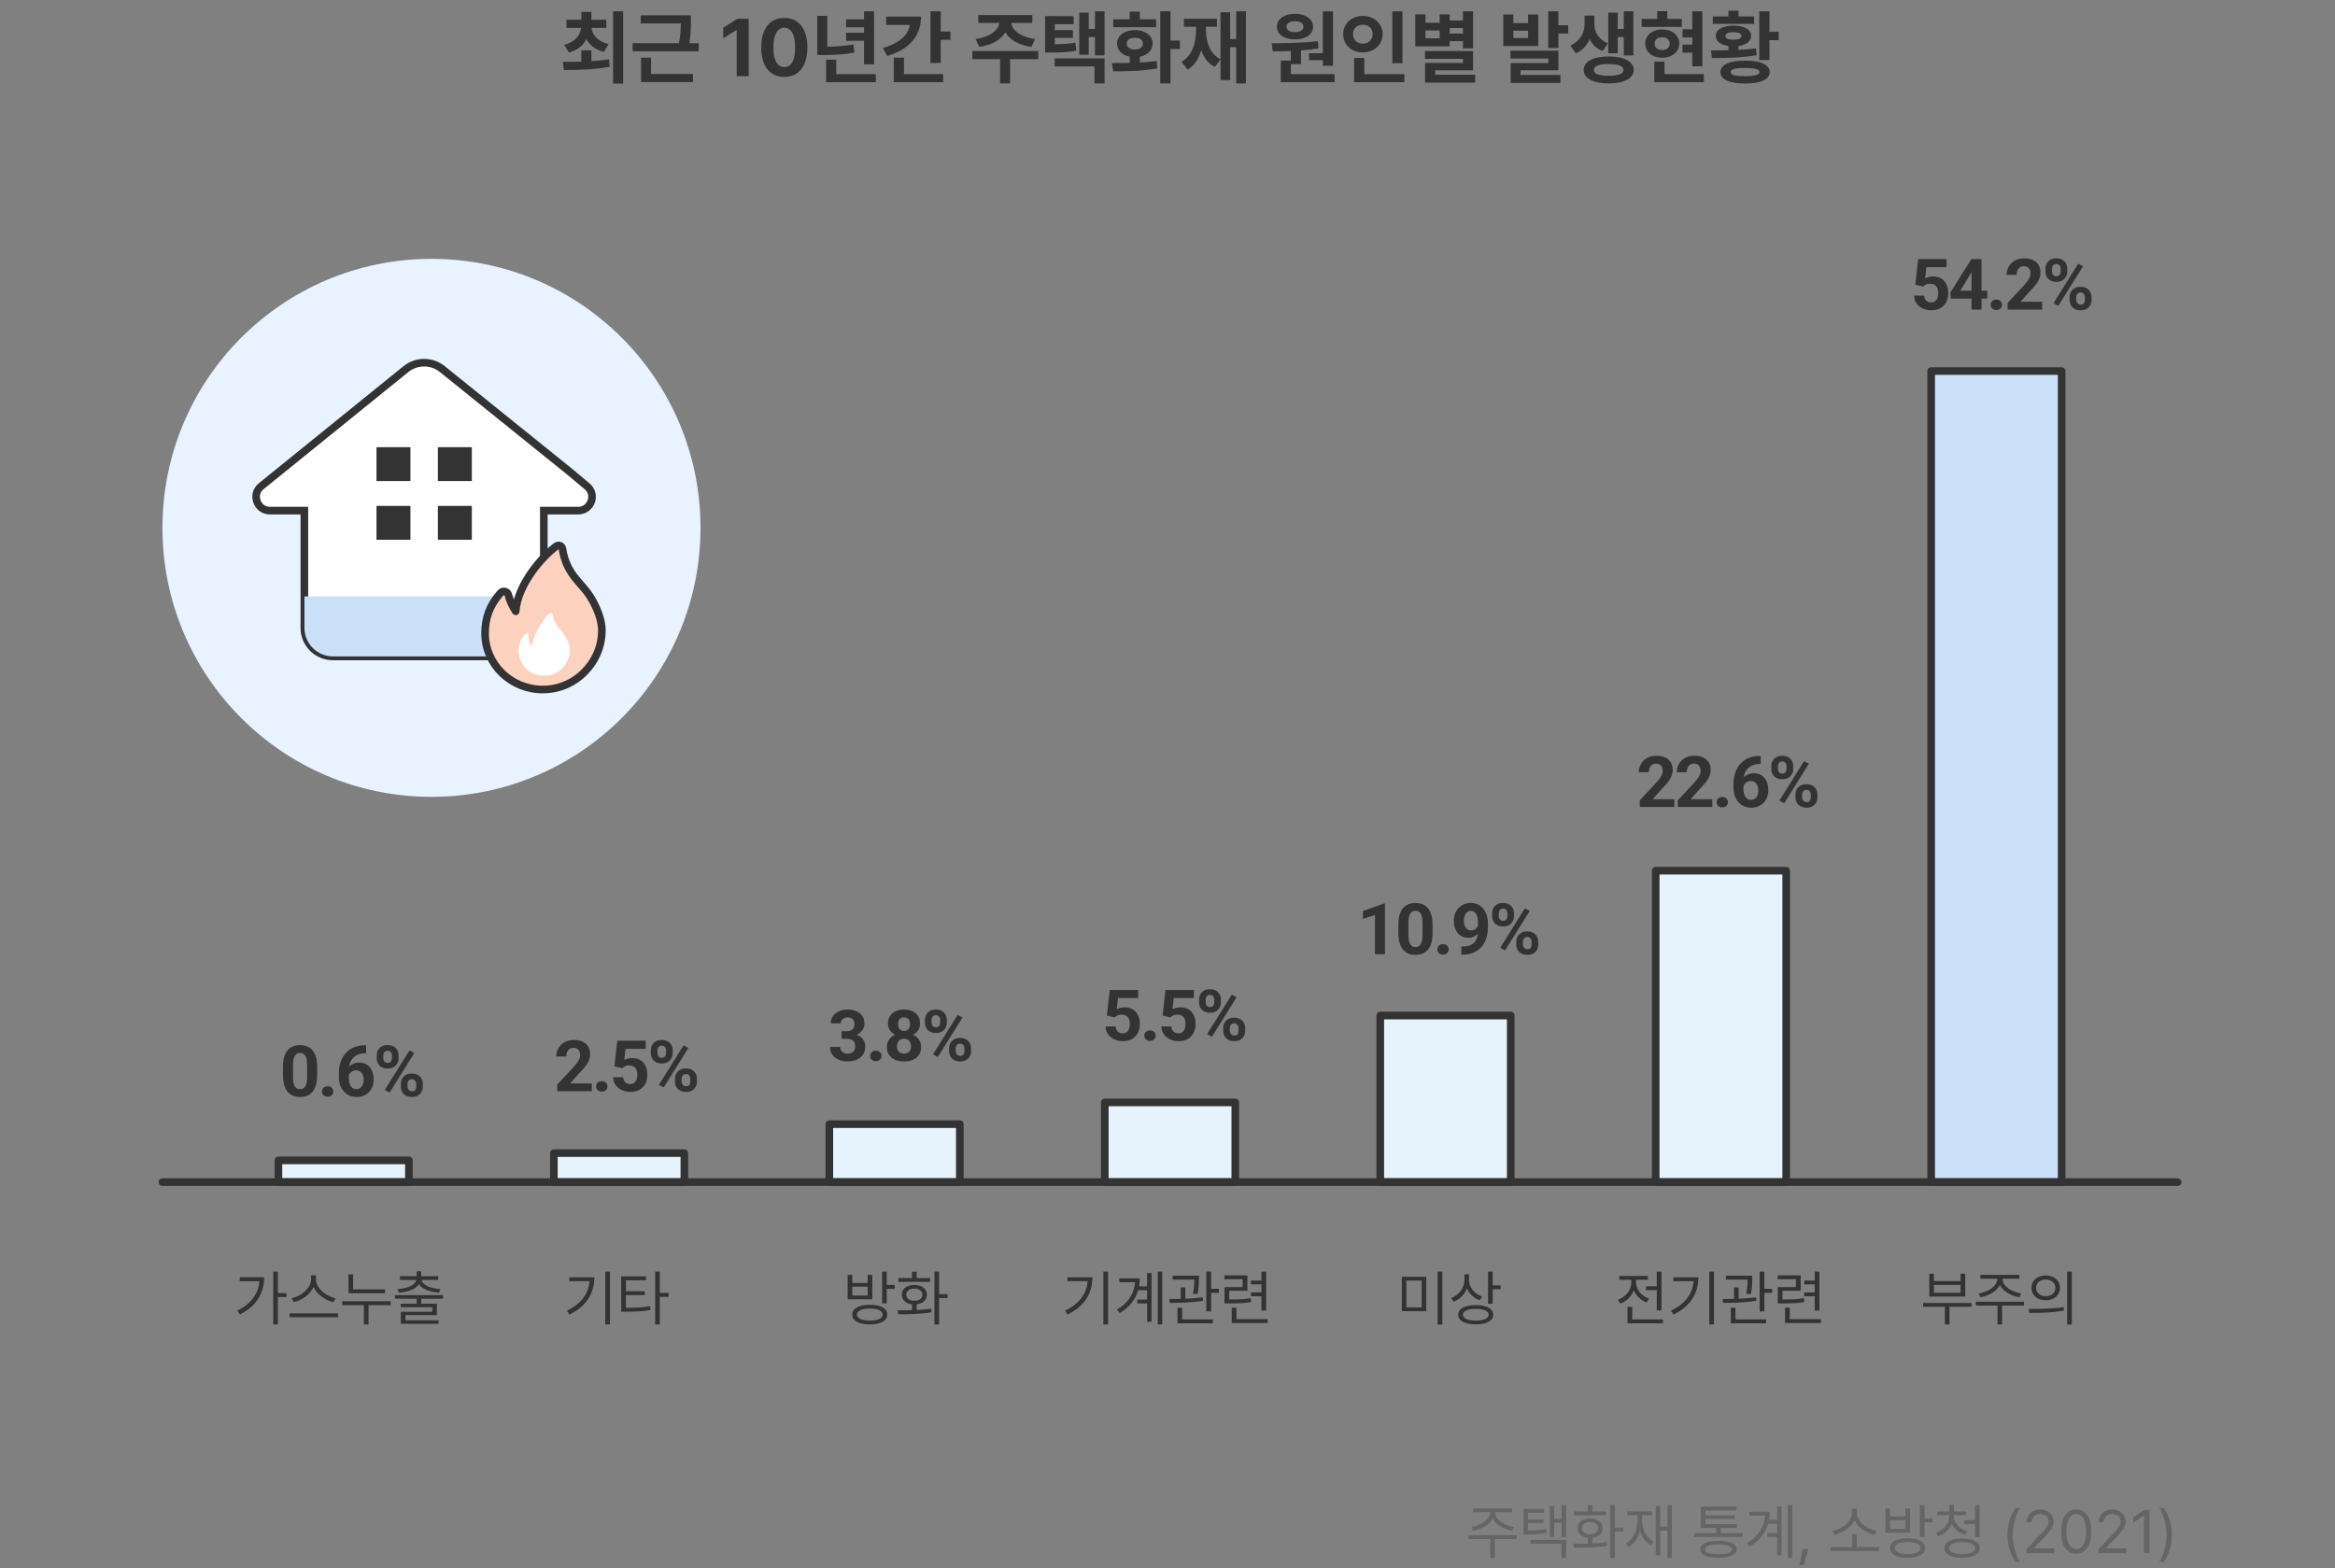 <svg width="460" height="309" viewBox="0 0 460 309" fill="none" xmlns="http://www.w3.org/2000/svg">
<rect x="0" y="0" width="460" height="309" fill="#808080" stroke="none"/>
<path d="M116.508 9.906V12.047C117.68 11.977 118.852 11.867 119.961 11.703L120.117 13.156C116.961 13.758 113.586 13.789 111.102 13.797L110.867 12.188C111.938 12.188 113.195 12.18 114.523 12.141V9.906H116.508ZM111.148 8.844C113.297 8.273 114.344 6.945 114.477 5.5H111.602V3.891H114.523V2.344H116.508V3.891H119.445V5.5H116.539C116.672 6.875 117.734 8.164 119.883 8.688L118.977 10.234C117.312 9.812 116.164 8.891 115.516 7.711C114.898 8.953 113.766 9.914 112.086 10.344L111.148 8.844ZM120.773 16.469V2.219H122.758V16.469H120.773ZM136.102 3.016V4.219C136.109 5.422 136.109 6.773 135.789 8.516H137.648V10.109H124.633V8.516H133.758C134.07 6.93 134.109 5.734 134.117 4.609H126.227V3.016H136.102ZM126.289 16.172V11.359H128.258V14.578H136.508V16.172H126.289ZM147.492 3.688V15H145.133V5.922H145.07L142.477 7.547V5.469L145.273 3.688H147.492ZM154.508 15.156C151.672 15.156 149.961 13.047 149.961 9.344C149.961 5.648 151.688 3.531 154.508 3.531C157.328 3.531 159.055 5.648 159.055 9.344C159.055 13.062 157.336 15.156 154.508 15.156ZM152.367 9.344C152.352 11.953 153.195 13.219 154.508 13.219C155.82 13.219 156.656 11.953 156.648 9.344C156.656 6.758 155.812 5.461 154.508 5.453C153.203 5.461 152.367 6.758 152.367 9.344ZM172.195 2.234V12.688H170.211V8.031H166.68V6.469H170.211V5.375H166.68V3.812H170.211V2.234H172.195ZM161.008 10.844V3.125H162.977V9.203C164.711 9.18 166.352 9.07 168.117 8.75L168.32 10.359C166.188 10.766 164.273 10.836 162.148 10.844H161.008ZM162.742 16.188V11.75H164.742V14.594H172.539V16.188H162.742ZM185.32 2.219V6.203H187.242V7.844H185.32V12.406H183.305V2.219H185.32ZM173.945 9.438C177.133 8.555 178.938 6.906 179.25 4.906H174.57V3.281H181.445C181.438 7.125 179.039 9.812 174.773 11.016L173.945 9.438ZM176.07 16.188V11.359H178.086V14.594H185.805V16.188H176.07ZM204.523 10.062V11.656H198.992V16.438H197.023V11.656H191.555V10.062H204.523ZM192.195 7.672C195.07 7.32 196.664 5.93 196.875 4.531H192.727V2.969H203.367V4.531H199.219C199.422 5.93 200.992 7.32 203.914 7.672L203.195 9.234C200.695 8.898 198.906 7.836 198.047 6.375C197.18 7.836 195.406 8.898 192.93 9.234L192.195 7.672ZM211.508 3.172V4.766H207.789V5.938H211.367V7.453H207.789V8.711C209.367 8.695 210.531 8.633 211.852 8.406L212.055 10C210.391 10.297 209 10.352 206.852 10.344H205.883V3.172H211.508ZM207.773 13.094V11.5H217.602V16.438H215.617V13.094H207.773ZM212.617 10.797V2.484H214.477V5.703H215.711V2.234H217.602V10.906H215.711V7.297H214.477V10.797H212.617ZM230.586 2.219V8H232.445V9.656H230.586V16.438H228.57V2.219H230.586ZM219.039 12.422C220.078 12.422 221.289 12.422 222.555 12.391V11.172C221.047 10.875 220.062 9.914 220.07 8.594C220.062 7.008 221.5 5.922 223.57 5.922C225.602 5.922 227.055 7.008 227.07 8.594C227.055 9.914 226.055 10.883 224.555 11.172V12.32C225.68 12.258 226.812 12.164 227.867 12.016L227.992 13.469C224.969 14.031 221.703 14.055 219.305 14.047L219.039 12.422ZM219.32 5.359V3.797H222.555V2.297H224.555V3.797H227.758V5.359H219.32ZM221.961 8.594C221.953 9.344 222.594 9.75 223.57 9.75C224.516 9.75 225.148 9.344 225.148 8.594C225.148 7.859 224.516 7.445 223.57 7.438C222.594 7.445 221.953 7.859 221.961 8.594ZM245.445 2.219V16.438H243.539V9.312H242.336V15.781H240.445V11.711L239.32 13.203C238 12.508 237.148 11.328 236.641 9.883C236.172 11.547 235.336 12.906 233.977 13.719L232.742 12.188C234.906 10.969 235.625 8.453 235.633 5.734V5.281H233.227V3.688H239.742V5.281H237.57V5.734C237.57 8.211 238.305 10.57 240.445 11.68V2.422H242.336V7.688H243.539V2.219H245.445ZM262.602 2.234V12.969H260.602V11.844H257.883V10.484H260.602V2.234H262.602ZM250.508 8.531C253.109 8.516 256.625 8.477 259.633 8.109L259.742 9.531C258.617 9.719 257.453 9.852 256.305 9.938V12.641H254.305V14.594H262.914V16.188H252.32V11.938H254.305V10.055C253.031 10.102 251.82 10.109 250.742 10.109L250.508 8.531ZM251.555 5.266C251.555 3.75 253.016 2.711 255.133 2.719C257.195 2.711 258.672 3.75 258.68 5.266C258.672 6.789 257.195 7.773 255.133 7.766C253.016 7.773 251.555 6.789 251.555 5.266ZM253.445 5.266C253.438 5.953 254.117 6.336 255.133 6.328C256.086 6.336 256.773 5.953 256.789 5.266C256.773 4.562 256.086 4.172 255.133 4.172C254.117 4.172 253.438 4.562 253.445 5.266ZM276.289 2.234V12.453H274.289V2.234H276.289ZM264.602 6.719C264.602 4.633 266.305 3.133 268.492 3.141C270.672 3.133 272.375 4.633 272.383 6.719C272.375 8.836 270.672 10.328 268.492 10.328C266.305 10.328 264.602 8.836 264.602 6.719ZM266.555 6.719C266.539 7.906 267.375 8.594 268.492 8.594C269.57 8.594 270.406 7.906 270.414 6.719C270.406 5.562 269.57 4.867 268.492 4.875C267.375 4.867 266.539 5.562 266.555 6.719ZM266.758 16.188V11.422H268.773V14.594H276.664V16.188H266.758ZM290.195 2.219V9.531H288.211V8.109H285.586V9.125H278.82V2.828H280.82V4.484H283.617V2.828H285.586V4.031H288.211V2.219H290.195ZM280.727 11.594V10.062H290.195V13.859H282.742V14.719H290.617V16.281H280.742V12.406H288.211V11.594H280.727ZM280.82 7.562H283.617V6H280.82V7.562ZM285.586 6.609H288.211V5.516H285.586V6.609ZM298.133 2.859V4.547H301.039V2.859H303.039V9.062H296.148V2.859H298.133ZM297.57 11.531V9.984H307.008V13.844H299.555V14.766H307.414V16.344H297.602V12.422H305.023V11.531H297.57ZM298.133 7.5H301.039V6.047H298.133V7.5ZM305.008 9.453V2.219H307.008V4.984H308.93V6.594H307.008V9.453H305.008ZM314.102 4.75C314.102 6.289 314.898 7.805 316.789 8.531L315.727 10.047C314.508 9.586 313.672 8.742 313.164 7.695C312.648 8.922 311.758 9.945 310.43 10.5L309.352 8.969C311.359 8.086 312.164 6.336 312.164 4.75V3.078H314.102V4.75ZM311.992 13.781C311.984 12.117 313.898 11.117 316.914 11.125C319.914 11.117 321.836 12.117 321.852 13.781C321.836 15.43 319.914 16.445 316.914 16.438C313.898 16.445 311.984 15.43 311.992 13.781ZM313.992 13.781C313.977 14.547 315.047 14.938 316.914 14.938C318.766 14.938 319.836 14.547 319.836 13.781C319.836 13.008 318.766 12.609 316.914 12.609C315.047 12.609 313.977 13.008 313.992 13.781ZM316.836 10.484V2.484H318.695V5.703H319.883V2.234H321.773V10.922H319.883V7.312H318.695V10.484H316.836ZM335.367 2.234V13.062H333.383V10.375H331.461V8.797H333.383V7.375H331.461V5.766H333.383V2.234H335.367ZM323.414 5.297V3.719H326.477V2.203H328.461V3.719H331.32V5.297H323.414ZM324.117 8.594C324.102 6.953 325.516 5.797 327.445 5.797C329.398 5.797 330.805 6.953 330.82 8.594C330.805 10.234 329.398 11.375 327.445 11.375C325.516 11.375 324.102 10.234 324.117 8.594ZM325.898 16.188V12.141H327.914V14.594H335.664V16.188H325.898ZM325.977 8.594C325.969 9.414 326.578 9.859 327.445 9.859C328.305 9.859 328.938 9.414 328.945 8.594C328.938 7.797 328.305 7.352 327.445 7.344C326.578 7.352 325.969 7.797 325.977 8.594ZM348.586 2.234V6.266H350.398V7.906H348.586V11.828H346.586V2.234H348.586ZM337.055 9.938C338.094 9.938 339.273 9.93 340.508 9.898V9.062C338.953 8.852 338 8.133 338.008 7.078C338 5.812 339.367 5.039 341.492 5.047C343.602 5.039 344.969 5.812 344.977 7.078C344.969 8.133 344.023 8.852 342.492 9.062V9.82C343.656 9.766 344.828 9.672 345.93 9.531L346.07 10.875C343.047 11.398 339.773 11.438 337.258 11.438L337.055 9.938ZM337.43 4.703V3.234H340.508V2.109H342.492V3.234H345.57V4.703H337.43ZM338.93 14.203C338.93 12.75 340.688 11.938 343.789 11.953C346.867 11.938 348.633 12.75 348.633 14.203C348.633 15.672 346.867 16.453 343.789 16.453C340.688 16.453 338.93 15.672 338.93 14.203ZM339.914 7.078C339.906 7.578 340.477 7.82 341.492 7.828C342.492 7.82 343.062 7.578 343.07 7.078C343.062 6.609 342.492 6.352 341.492 6.344C340.477 6.352 339.906 6.609 339.914 7.078ZM340.93 14.203C340.922 14.742 341.82 15.008 343.789 15C345.727 15.008 346.625 14.742 346.633 14.203C346.625 13.648 345.727 13.391 343.789 13.391C341.82 13.391 340.922 13.648 340.93 14.203Z" fill="#333333"/>
<g style="mix-blend-mode:multiply">
<path d="M85 157C114.271 157 138 133.271 138 104C138 74.729 114.271 51 85 51C55.729 51 32 74.729 32 104C32 133.271 55.729 157 85 157Z" fill="#E9F2FF"/>
</g>
<path d="M111.963 92.723L87.147 72.73C85.05 71.034 82.058 71.034 79.961 72.73L51.472 95.786C49.477 97.393 50.628 100.606 53.185 100.606H59.962V123.739C59.962 126.825 62.481 129.337 65.576 129.337H101.519C104.614 129.337 107.133 126.825 107.133 123.739V100.606H113.91C116.467 100.606 117.618 97.393 115.623 95.786L111.963 92.723Z" fill="white" stroke="#333333" stroke-width="1.5"/>
<g style="mix-blend-mode:darken">
<path d="M59.978 117.515V123.726C59.978 126.812 62.498 129.324 65.592 129.324H101.535C104.63 129.324 107.149 126.812 107.149 123.726V117.515H59.978Z" fill="#CAE0F9"/>
</g>
<path d="M80.857 88.109H74.17V94.779H80.857V88.109Z" fill="#333333"/>
<path d="M92.953 88.109H86.266V94.779H92.953V88.109Z" fill="#333333"/>
<path d="M80.857 99.675H74.17V106.344H80.857V99.675Z" fill="#333333"/>
<path d="M92.953 99.675H86.266V106.344H92.953V99.675Z" fill="#333333"/>
<path d="M118.579 124.248C118.579 122.246 117.658 119.836 116.43 117.796C114.474 114.569 111.661 113.409 110.791 108.091C110.702 107.556 110.075 107.275 109.628 107.594C106.879 109.583 101.981 115.08 101.598 120.436C100.946 119.454 100.434 118.357 100.153 117.209C99.987 116.508 99.079 116.291 98.606 116.827C96.406 119.313 95.562 121.838 95.562 124.784C95.562 130.892 100.652 135.853 106.93 135.853C109.372 135.853 111.623 135.101 113.464 133.825C113.489 133.813 113.502 133.8 113.515 133.787C113.784 133.596 114.039 133.405 114.295 133.201C114.397 133.111 114.5 133.022 114.602 132.92C114.743 132.792 114.896 132.665 115.024 132.525C117.198 130.408 118.566 127.462 118.566 124.236L118.579 124.248Z" fill="#FCD2BE" stroke="#333333" stroke-width="1.5" stroke-linecap="round" stroke-linejoin="round"/>
<path d="M112.235 128.074C112.235 127.206 111.838 126.148 111.301 125.255C110.445 123.853 109.217 123.342 108.846 121.022C108.808 120.792 108.527 120.664 108.335 120.805C107.184 121.634 105.087 124.962 104.767 127.372C104.32 126.709 104.077 125.867 104.09 125.026C104.09 124.72 103.732 124.605 103.527 124.834C102.568 125.918 102.197 127.015 102.197 128.303C102.197 130.968 104.422 133.136 107.159 133.136C107.529 133.136 107.887 133.085 108.233 133.021C108.233 133.021 108.258 133.021 108.271 133.021C108.578 132.958 108.872 132.856 109.166 132.741C109.23 132.715 109.281 132.677 109.332 132.652C109.562 132.537 109.793 132.422 110.01 132.282C110.099 132.218 110.189 132.142 110.266 132.078C110.419 131.95 110.573 131.835 110.713 131.695C111.659 130.777 112.248 129.489 112.248 128.086L112.235 128.074Z" fill="white"/>
<path d="M62.479 210.148V211.871C62.479 212.618 62.399 213.263 62.239 213.806C62.08 214.343 61.85 214.785 61.549 215.132C61.253 215.474 60.9 215.727 60.489 215.891C60.079 216.055 59.623 216.137 59.122 216.137C58.721 216.137 58.347 216.087 58.001 215.986C57.655 215.882 57.343 215.72 57.065 215.501C56.791 215.282 56.554 215.007 56.354 214.674C56.158 214.337 56.007 213.936 55.903 213.471C55.798 213.006 55.745 212.473 55.745 211.871V210.148C55.745 209.401 55.825 208.761 55.984 208.228C56.149 207.69 56.379 207.25 56.675 206.908C56.976 206.566 57.331 206.316 57.741 206.156C58.151 205.992 58.607 205.91 59.109 205.91C59.51 205.91 59.881 205.963 60.223 206.067C60.569 206.168 60.881 206.325 61.159 206.539C61.437 206.753 61.674 207.029 61.87 207.366C62.066 207.699 62.217 208.098 62.321 208.562C62.426 209.023 62.479 209.551 62.479 210.148ZM60.503 212.131V209.882C60.503 209.522 60.483 209.207 60.442 208.938C60.405 208.67 60.348 208.442 60.271 208.255C60.193 208.063 60.097 207.909 59.984 207.79C59.87 207.672 59.74 207.585 59.594 207.53C59.448 207.476 59.286 207.448 59.109 207.448C58.885 207.448 58.687 207.492 58.514 207.578C58.345 207.665 58.202 207.804 58.083 207.995C57.965 208.182 57.873 208.433 57.81 208.747C57.751 209.057 57.721 209.435 57.721 209.882V212.131C57.721 212.491 57.739 212.808 57.776 213.081C57.817 213.354 57.876 213.589 57.953 213.785C58.035 213.977 58.131 214.134 58.24 214.257C58.354 214.375 58.484 214.462 58.63 214.517C58.78 214.571 58.944 214.599 59.122 214.599C59.341 214.599 59.535 214.555 59.703 214.469C59.877 214.378 60.022 214.236 60.141 214.045C60.264 213.849 60.355 213.594 60.414 213.279C60.474 212.965 60.503 212.582 60.503 212.131ZM63.436 215.05C63.436 214.758 63.536 214.514 63.737 214.318C63.942 214.122 64.213 214.024 64.55 214.024C64.888 214.024 65.157 214.122 65.357 214.318C65.562 214.514 65.665 214.758 65.665 215.05C65.665 215.341 65.562 215.585 65.357 215.781C65.157 215.977 64.888 216.075 64.55 216.075C64.213 216.075 63.942 215.977 63.737 215.781C63.536 215.585 63.436 215.341 63.436 215.05ZM71.838 205.944H72.125V207.517H72.009C71.49 207.517 71.027 207.594 70.621 207.749C70.216 207.904 69.872 208.125 69.589 208.412C69.311 208.695 69.097 209.036 68.947 209.438C68.801 209.839 68.728 210.287 68.728 210.784V212.438C68.728 212.794 68.762 213.108 68.83 213.382C68.903 213.651 69.006 213.876 69.138 214.059C69.275 214.236 69.434 214.371 69.617 214.462C69.799 214.549 70.004 214.592 70.232 214.592C70.446 214.592 70.64 214.546 70.813 214.455C70.99 214.364 71.141 214.236 71.264 214.072C71.391 213.904 71.487 213.708 71.551 213.484C71.619 213.257 71.654 213.008 71.654 212.739C71.654 212.47 71.619 212.222 71.551 211.994C71.487 211.766 71.391 211.57 71.264 211.406C71.136 211.238 70.981 211.108 70.799 211.017C70.617 210.925 70.412 210.88 70.184 210.88C69.874 210.88 69.6 210.953 69.364 211.099C69.131 211.24 68.949 211.422 68.817 211.646C68.684 211.869 68.614 212.104 68.605 212.35L68.01 211.967C68.024 211.616 68.097 211.283 68.229 210.969C68.365 210.654 68.552 210.376 68.789 210.135C69.031 209.889 69.32 209.697 69.657 209.561C69.995 209.419 70.375 209.349 70.799 209.349C71.264 209.349 71.672 209.438 72.023 209.615C72.378 209.793 72.674 210.037 72.911 210.347C73.148 210.657 73.326 211.014 73.445 211.42C73.563 211.826 73.622 212.258 73.622 212.719C73.622 213.202 73.543 213.651 73.383 214.065C73.228 214.48 73.003 214.842 72.706 215.152C72.415 215.462 72.064 215.704 71.654 215.877C71.243 216.05 70.783 216.137 70.273 216.137C69.744 216.137 69.263 216.041 68.83 215.85C68.402 215.654 68.033 215.38 67.723 215.029C67.413 214.678 67.174 214.261 67.005 213.778C66.841 213.295 66.759 212.767 66.759 212.192V211.427C66.759 210.625 66.875 209.891 67.108 209.226C67.345 208.556 67.684 207.977 68.126 207.489C68.568 206.997 69.102 206.617 69.726 206.348C70.35 206.079 71.054 205.944 71.838 205.944ZM74.211 208.487V207.961C74.211 207.583 74.293 207.239 74.457 206.929C74.621 206.619 74.862 206.37 75.181 206.184C75.501 205.997 75.892 205.903 76.357 205.903C76.836 205.903 77.234 205.997 77.554 206.184C77.877 206.37 78.119 206.619 78.278 206.929C78.442 207.239 78.524 207.583 78.524 207.961V208.487C78.524 208.856 78.442 209.196 78.278 209.506C78.119 209.816 77.879 210.064 77.56 210.251C77.241 210.438 76.847 210.531 76.378 210.531C75.904 210.531 75.505 210.438 75.181 210.251C74.862 210.064 74.621 209.816 74.457 209.506C74.293 209.196 74.211 208.856 74.211 208.487ZM75.516 207.961V208.487C75.516 208.647 75.546 208.799 75.605 208.945C75.669 209.087 75.765 209.203 75.892 209.294C76.025 209.381 76.184 209.424 76.371 209.424C76.567 209.424 76.726 209.381 76.85 209.294C76.972 209.203 77.064 209.087 77.123 208.945C77.182 208.799 77.212 208.647 77.212 208.487V207.961C77.212 207.792 77.18 207.637 77.116 207.496C77.057 207.35 76.963 207.234 76.836 207.147C76.713 207.056 76.553 207.011 76.357 207.011C76.175 207.011 76.02 207.056 75.892 207.147C75.765 207.234 75.669 207.35 75.605 207.496C75.546 207.637 75.516 207.792 75.516 207.961ZM78.969 214.086V213.56C78.969 213.186 79.051 212.844 79.215 212.534C79.383 212.224 79.627 211.976 79.946 211.789C80.27 211.602 80.666 211.509 81.136 211.509C81.609 211.509 82.006 211.602 82.325 211.789C82.644 211.976 82.886 212.224 83.05 212.534C83.214 212.844 83.296 213.186 83.296 213.56V214.086C83.296 214.46 83.214 214.801 83.05 215.111C82.89 215.421 82.651 215.67 82.332 215.856C82.013 216.043 81.619 216.137 81.149 216.137C80.675 216.137 80.276 216.043 79.953 215.856C79.629 215.67 79.383 215.421 79.215 215.111C79.051 214.801 78.969 214.46 78.969 214.086ZM80.281 213.56V214.086C80.281 214.25 80.318 214.405 80.391 214.551C80.463 214.697 80.564 214.813 80.691 214.899C80.823 214.986 80.976 215.029 81.149 215.029C81.368 215.029 81.539 214.986 81.662 214.899C81.785 214.813 81.869 214.697 81.915 214.551C81.965 214.405 81.99 214.25 81.99 214.086V213.56C81.99 213.396 81.958 213.243 81.894 213.102C81.831 212.956 81.735 212.84 81.607 212.753C81.484 212.662 81.327 212.616 81.136 212.616C80.944 212.616 80.785 212.662 80.657 212.753C80.534 212.84 80.441 212.956 80.377 213.102C80.313 213.243 80.281 213.396 80.281 213.56ZM81.621 207.469L76.761 215.248L75.804 214.742L80.664 206.963L81.621 207.469Z" fill="#333333"/>
<path d="M54.85 232.9H80.555V228.621H54.85V232.9Z" fill="#E6F3FC" stroke="#333333" stroke-width="1.5" stroke-linejoin="round"/>
<path d="M54.742 250.531V254.773H56.43V255.547H54.742V260.949H53.828V250.531H54.742ZM46.75 258.242C49.44 256.906 50.904 254.896 51.115 252.43H47.23V251.656H52.047C52.041 254.604 50.658 257.293 47.266 258.969L46.75 258.242ZM62.242 252.066C62.248 253.854 64.287 255.441 66.098 255.781L65.676 256.555C64.1 256.191 62.447 255.072 61.773 253.543C61.094 255.072 59.447 256.186 57.871 256.555L57.449 255.781C59.254 255.436 61.275 253.859 61.281 252.066V251.27H62.242V252.066ZM57.051 259.531V258.77H66.59V259.531H57.051ZM75.836 254.047V254.809H68.652V251.07H69.566V254.047H75.836ZM67.422 257.152V256.379H76.961V257.152H72.602V260.949H71.688V257.152H67.422ZM87.285 255.172V255.887H82.984V256.859H86.066V259.109H79.879V260.129H86.383V260.832H78.965V258.453H85.164V257.551H78.941V256.859H82.082V255.887H77.805V255.172H87.285ZM78.309 253.988C80.219 253.865 81.848 253.215 82.018 252.172H78.777V251.445H82.082V250.473H82.984V251.445H86.324V252.172H83.055C83.219 253.215 84.848 253.865 86.769 253.988L86.488 254.691C84.748 254.545 83.178 254.006 82.539 253.016C81.894 254.006 80.324 254.545 78.578 254.691L78.309 253.988Z" fill="#333333"/>
<path d="M116.588 213.462V215H109.779V213.688L112.999 210.235C113.323 209.875 113.578 209.559 113.765 209.285C113.952 209.007 114.086 208.759 114.168 208.54C114.255 208.317 114.298 208.105 114.298 207.904C114.298 207.604 114.248 207.346 114.148 207.132C114.047 206.913 113.899 206.744 113.703 206.626C113.512 206.507 113.275 206.448 112.992 206.448C112.692 206.448 112.432 206.521 112.213 206.667C111.999 206.813 111.835 207.016 111.721 207.275C111.611 207.535 111.557 207.829 111.557 208.157H109.581C109.581 207.565 109.722 207.022 110.005 206.53C110.288 206.034 110.686 205.639 111.201 205.348C111.716 205.051 112.327 204.903 113.033 204.903C113.731 204.903 114.319 205.017 114.797 205.245C115.28 205.468 115.645 205.792 115.891 206.216C116.141 206.635 116.267 207.136 116.267 207.72C116.267 208.048 116.214 208.369 116.11 208.684C116.005 208.993 115.854 209.303 115.658 209.613C115.467 209.919 115.235 210.229 114.961 210.543C114.688 210.857 114.385 211.183 114.052 211.521L112.322 213.462H116.588ZM117.436 214.05C117.436 213.758 117.537 213.514 117.737 213.318C117.942 213.122 118.213 213.024 118.551 213.024C118.888 213.024 119.157 213.122 119.357 213.318C119.562 213.514 119.665 213.758 119.665 214.05C119.665 214.341 119.562 214.585 119.357 214.781C119.157 214.977 118.888 215.075 118.551 215.075C118.213 215.075 117.942 214.977 117.737 214.781C117.537 214.585 117.436 214.341 117.436 214.05ZM122.612 210.468L121.039 210.092L121.607 205.047H127.199V206.64H123.227L122.981 208.848C123.113 208.77 123.313 208.688 123.582 208.602C123.851 208.51 124.152 208.465 124.485 208.465C124.968 208.465 125.396 208.54 125.77 208.69C126.144 208.841 126.46 209.06 126.72 209.347C126.984 209.634 127.185 209.985 127.322 210.399C127.458 210.814 127.527 211.284 127.527 211.808C127.527 212.25 127.458 212.671 127.322 213.072C127.185 213.469 126.977 213.824 126.699 214.139C126.421 214.449 126.073 214.692 125.654 214.87C125.234 215.048 124.738 215.137 124.163 215.137C123.735 215.137 123.32 215.073 122.919 214.945C122.523 214.818 122.165 214.629 121.846 214.378C121.532 214.127 121.279 213.824 121.087 213.469C120.9 213.109 120.802 212.699 120.793 212.238H122.748C122.776 212.521 122.849 212.765 122.967 212.97C123.09 213.17 123.252 213.325 123.452 213.435C123.653 213.544 123.888 213.599 124.157 213.599C124.407 213.599 124.621 213.551 124.799 213.455C124.977 213.359 125.12 213.227 125.23 213.059C125.339 212.885 125.419 212.685 125.469 212.457C125.524 212.225 125.551 211.974 125.551 211.705C125.551 211.436 125.519 211.192 125.455 210.974C125.392 210.755 125.294 210.566 125.161 210.406C125.029 210.247 124.861 210.124 124.656 210.037C124.455 209.951 124.22 209.907 123.951 209.907C123.587 209.907 123.304 209.964 123.104 210.078C122.908 210.192 122.744 210.322 122.612 210.468ZM128.211 207.487V206.961C128.211 206.583 128.293 206.239 128.457 205.929C128.621 205.619 128.862 205.37 129.181 205.184C129.5 204.997 129.892 204.903 130.357 204.903C130.836 204.903 131.235 204.997 131.554 205.184C131.877 205.37 132.119 205.619 132.278 205.929C132.442 206.239 132.524 206.583 132.524 206.961V207.487C132.524 207.856 132.442 208.196 132.278 208.506C132.119 208.816 131.879 209.064 131.56 209.251C131.241 209.438 130.847 209.531 130.378 209.531C129.904 209.531 129.505 209.438 129.181 209.251C128.862 209.064 128.621 208.816 128.457 208.506C128.293 208.196 128.211 207.856 128.211 207.487ZM129.516 206.961V207.487C129.516 207.647 129.546 207.799 129.605 207.945C129.669 208.087 129.765 208.203 129.892 208.294C130.025 208.381 130.184 208.424 130.371 208.424C130.567 208.424 130.726 208.381 130.849 208.294C130.972 208.203 131.064 208.087 131.123 207.945C131.182 207.799 131.212 207.647 131.212 207.487V206.961C131.212 206.792 131.18 206.637 131.116 206.496C131.057 206.35 130.963 206.234 130.836 206.147C130.713 206.056 130.553 206.011 130.357 206.011C130.175 206.011 130.02 206.056 129.892 206.147C129.765 206.234 129.669 206.35 129.605 206.496C129.546 206.637 129.516 206.792 129.516 206.961ZM132.969 213.086V212.56C132.969 212.186 133.051 211.844 133.215 211.534C133.383 211.224 133.627 210.976 133.946 210.789C134.27 210.602 134.666 210.509 135.136 210.509C135.61 210.509 136.006 210.602 136.325 210.789C136.644 210.976 136.886 211.224 137.05 211.534C137.214 211.844 137.296 212.186 137.296 212.56V213.086C137.296 213.46 137.214 213.801 137.05 214.111C136.89 214.421 136.651 214.67 136.332 214.856C136.013 215.043 135.619 215.137 135.149 215.137C134.675 215.137 134.277 215.043 133.953 214.856C133.629 214.67 133.383 214.421 133.215 214.111C133.051 213.801 132.969 213.46 132.969 213.086ZM134.281 212.56V213.086C134.281 213.25 134.318 213.405 134.39 213.551C134.463 213.697 134.564 213.813 134.691 213.899C134.823 213.986 134.976 214.029 135.149 214.029C135.368 214.029 135.539 213.986 135.662 213.899C135.785 213.813 135.869 213.697 135.915 213.551C135.965 213.405 135.99 213.25 135.99 213.086V212.56C135.99 212.396 135.958 212.243 135.894 212.102C135.831 211.956 135.735 211.84 135.607 211.753C135.484 211.662 135.327 211.616 135.136 211.616C134.944 211.616 134.785 211.662 134.657 211.753C134.534 211.84 134.441 211.956 134.377 212.102C134.313 212.243 134.281 212.396 134.281 212.56ZM135.621 206.469L130.761 214.248L129.804 213.742L134.664 205.963L135.621 206.469Z" fill="#333333"/>
<path d="M109.115 232.9H134.82V227.194H109.115V232.9Z" fill="#E6F3FC" stroke="#333333" stroke-width="1.5" stroke-linejoin="round"/>
<path d="M120.164 250.531V260.949H119.238V250.531H120.164ZM111.68 258.242C114.498 256.906 115.939 254.908 116.145 252.418H112.16V251.668H117.082C117.07 254.662 115.676 257.316 112.184 258.992L111.68 258.242ZM127.266 251.48V252.254H123.305V254.41H127.031V255.16H123.305V257.68C125.186 257.68 126.504 257.609 128.062 257.34L128.168 258.102C126.539 258.377 125.174 258.436 123.199 258.441H122.379V251.48H127.266ZM129.07 260.949V250.531H129.984V254.727H131.73V255.512H129.984V260.949H129.07Z" fill="#333333"/>
<path d="M165.796 203.169H166.849C167.186 203.169 167.464 203.112 167.683 202.998C167.902 202.88 168.063 202.715 168.168 202.506C168.278 202.292 168.332 202.043 168.332 201.761C168.332 201.506 168.282 201.28 168.182 201.084C168.086 200.883 167.938 200.729 167.737 200.619C167.537 200.505 167.284 200.448 166.979 200.448C166.737 200.448 166.514 200.496 166.309 200.592C166.104 200.688 165.94 200.822 165.817 200.995C165.694 201.168 165.632 201.378 165.632 201.624H163.656C163.656 201.077 163.802 200.601 164.094 200.195C164.39 199.79 164.787 199.473 165.283 199.245C165.78 199.017 166.327 198.903 166.924 198.903C167.598 198.903 168.189 199.013 168.694 199.231C169.2 199.446 169.595 199.762 169.877 200.182C170.16 200.601 170.301 201.12 170.301 201.74C170.301 202.055 170.228 202.36 170.082 202.656C169.936 202.948 169.727 203.212 169.453 203.449C169.184 203.682 168.856 203.868 168.469 204.01C168.082 204.146 167.646 204.215 167.163 204.215H165.796V203.169ZM165.796 204.666V203.647H167.163C167.706 203.647 168.182 203.709 168.592 203.832C169.002 203.955 169.346 204.133 169.624 204.365C169.902 204.593 170.112 204.864 170.253 205.179C170.394 205.489 170.465 205.833 170.465 206.211C170.465 206.676 170.376 207.09 170.198 207.455C170.021 207.815 169.77 208.12 169.446 208.371C169.127 208.622 168.754 208.813 168.325 208.945C167.897 209.073 167.43 209.137 166.924 209.137C166.505 209.137 166.092 209.08 165.687 208.966C165.286 208.847 164.921 208.672 164.593 208.439C164.269 208.202 164.01 207.906 163.814 207.551C163.622 207.191 163.527 206.765 163.527 206.272H165.502C165.502 206.528 165.566 206.756 165.694 206.956C165.821 207.157 165.997 207.314 166.22 207.428C166.448 207.542 166.701 207.599 166.979 207.599C167.293 207.599 167.562 207.542 167.785 207.428C168.013 207.309 168.186 207.145 168.305 206.936C168.428 206.721 168.489 206.473 168.489 206.19C168.489 205.826 168.423 205.534 168.291 205.315C168.159 205.092 167.97 204.928 167.724 204.823C167.478 204.718 167.186 204.666 166.849 204.666H165.796ZM171.436 208.05C171.436 207.758 171.537 207.514 171.737 207.318C171.942 207.122 172.213 207.024 172.551 207.024C172.888 207.024 173.157 207.122 173.357 207.318C173.562 207.514 173.665 207.758 173.665 208.05C173.665 208.341 173.562 208.585 173.357 208.781C173.157 208.977 172.888 209.075 172.551 209.075C172.213 209.075 171.942 208.977 171.737 208.781C171.537 208.585 171.436 208.341 171.436 208.05ZM181.465 206.272C181.465 206.897 181.319 207.423 181.028 207.852C180.736 208.275 180.335 208.597 179.824 208.815C179.319 209.03 178.744 209.137 178.102 209.137C177.459 209.137 176.883 209.03 176.372 208.815C175.862 208.597 175.459 208.275 175.162 207.852C174.866 207.423 174.718 206.897 174.718 206.272C174.718 205.853 174.802 205.475 174.971 205.138C175.14 204.796 175.374 204.504 175.675 204.263C175.98 204.017 176.338 203.83 176.748 203.702C177.158 203.57 177.605 203.504 178.088 203.504C178.735 203.504 179.314 203.618 179.824 203.846C180.335 204.074 180.736 204.395 181.028 204.81C181.319 205.224 181.465 205.712 181.465 206.272ZM179.483 206.143C179.483 205.837 179.423 205.575 179.305 205.356C179.191 205.133 179.029 204.962 178.82 204.844C178.61 204.725 178.366 204.666 178.088 204.666C177.81 204.666 177.566 204.725 177.357 204.844C177.147 204.962 176.983 205.133 176.865 205.356C176.751 205.575 176.694 205.837 176.694 206.143C176.694 206.443 176.751 206.703 176.865 206.922C176.983 207.141 177.147 207.309 177.357 207.428C177.571 207.542 177.819 207.599 178.102 207.599C178.384 207.599 178.628 207.542 178.833 207.428C179.043 207.309 179.202 207.141 179.312 206.922C179.426 206.703 179.483 206.443 179.483 206.143ZM181.253 201.686C181.253 202.191 181.119 202.64 180.85 203.032C180.581 203.42 180.207 203.723 179.729 203.941C179.255 204.16 178.713 204.27 178.102 204.27C177.487 204.27 176.94 204.16 176.461 203.941C175.983 203.723 175.609 203.42 175.34 203.032C175.071 202.64 174.937 202.191 174.937 201.686C174.937 201.084 175.071 200.578 175.34 200.168C175.614 199.753 175.987 199.439 176.461 199.225C176.94 199.01 177.482 198.903 178.088 198.903C178.703 198.903 179.248 199.01 179.722 199.225C180.2 199.439 180.574 199.753 180.843 200.168C181.116 200.578 181.253 201.084 181.253 201.686ZM179.284 201.774C179.284 201.506 179.237 201.273 179.141 201.077C179.045 200.877 178.908 200.722 178.731 200.612C178.558 200.503 178.343 200.448 178.088 200.448C177.842 200.448 177.63 200.501 177.452 200.605C177.279 200.71 177.145 200.863 177.049 201.063C176.958 201.259 176.912 201.496 176.912 201.774C176.912 202.043 176.958 202.28 177.049 202.485C177.145 202.686 177.282 202.843 177.459 202.957C177.637 203.071 177.851 203.128 178.102 203.128C178.352 203.128 178.564 203.071 178.738 202.957C178.915 202.843 179.05 202.686 179.141 202.485C179.237 202.28 179.284 202.043 179.284 201.774ZM182.211 201.487V200.961C182.211 200.583 182.293 200.239 182.457 199.929C182.621 199.619 182.862 199.37 183.181 199.184C183.5 198.997 183.892 198.903 184.357 198.903C184.836 198.903 185.235 198.997 185.554 199.184C185.877 199.37 186.119 199.619 186.278 199.929C186.442 200.239 186.524 200.583 186.524 200.961V201.487C186.524 201.856 186.442 202.196 186.278 202.506C186.119 202.816 185.879 203.064 185.56 203.251C185.241 203.438 184.847 203.531 184.378 203.531C183.904 203.531 183.505 203.438 183.181 203.251C182.862 203.064 182.621 202.816 182.457 202.506C182.293 202.196 182.211 201.856 182.211 201.487ZM183.516 200.961V201.487C183.516 201.647 183.546 201.799 183.605 201.945C183.669 202.087 183.765 202.203 183.892 202.294C184.025 202.381 184.184 202.424 184.371 202.424C184.567 202.424 184.726 202.381 184.849 202.294C184.972 202.203 185.064 202.087 185.123 201.945C185.182 201.799 185.212 201.647 185.212 201.487V200.961C185.212 200.792 185.18 200.637 185.116 200.496C185.057 200.35 184.963 200.234 184.836 200.147C184.713 200.056 184.553 200.011 184.357 200.011C184.175 200.011 184.02 200.056 183.892 200.147C183.765 200.234 183.669 200.35 183.605 200.496C183.546 200.637 183.516 200.792 183.516 200.961ZM186.969 207.086V206.56C186.969 206.186 187.051 205.844 187.215 205.534C187.383 205.224 187.627 204.976 187.946 204.789C188.27 204.602 188.666 204.509 189.136 204.509C189.61 204.509 190.006 204.602 190.325 204.789C190.644 204.976 190.886 205.224 191.05 205.534C191.214 205.844 191.296 206.186 191.296 206.56V207.086C191.296 207.46 191.214 207.801 191.05 208.111C190.89 208.421 190.651 208.67 190.332 208.856C190.013 209.043 189.619 209.137 189.149 209.137C188.675 209.137 188.277 209.043 187.953 208.856C187.629 208.67 187.383 208.421 187.215 208.111C187.051 207.801 186.969 207.46 186.969 207.086ZM188.281 206.56V207.086C188.281 207.25 188.318 207.405 188.39 207.551C188.463 207.697 188.564 207.813 188.691 207.899C188.823 207.986 188.976 208.029 189.149 208.029C189.368 208.029 189.539 207.986 189.662 207.899C189.785 207.813 189.869 207.697 189.915 207.551C189.965 207.405 189.99 207.25 189.99 207.086V206.56C189.99 206.396 189.958 206.243 189.894 206.102C189.831 205.956 189.735 205.84 189.607 205.753C189.484 205.662 189.327 205.616 189.136 205.616C188.944 205.616 188.785 205.662 188.657 205.753C188.534 205.84 188.441 205.956 188.377 206.102C188.313 206.243 188.281 206.396 188.281 206.56ZM189.621 200.469L184.761 208.248L183.804 207.742L188.664 199.963L189.621 200.469Z" fill="#333333"/>
<path d="M163.381 232.9H189.086V221.487H163.381V232.9Z" fill="#E6F3FC" stroke="#333333" stroke-width="1.5" stroke-linejoin="round"/>
<path d="M171.355 257.082C173.494 257.082 174.789 257.785 174.789 259.004C174.789 260.234 173.494 260.938 171.355 260.949C169.211 260.938 167.904 260.234 167.898 259.004C167.904 257.785 169.211 257.082 171.355 257.082ZM166.996 255.992V251.188H167.898V252.781H170.934V251.188H171.848V255.992H166.996ZM167.898 255.242H170.934V253.508H167.898V255.242ZM168.824 259.004C168.812 259.754 169.785 260.199 171.355 260.199C172.932 260.199 173.893 259.754 173.898 259.004C173.893 258.26 172.932 257.82 171.355 257.809C169.785 257.82 168.812 258.26 168.824 259.004ZM173.781 256.801V250.531H174.695V253.156H176.266V253.941H174.695V256.801H173.781ZM185.008 250.531V254.973H186.672V255.746H185.008V260.949H184.082V250.531H185.008ZM176.793 258.172C177.643 258.172 178.633 258.166 179.664 258.137V256.988C178.451 256.848 177.66 256.133 177.672 255.102C177.66 253.924 178.656 253.162 180.133 253.168C181.586 253.162 182.6 253.924 182.605 255.102C182.6 256.139 181.797 256.848 180.59 256.988V258.102C181.557 258.055 182.541 257.973 183.449 257.844L183.508 258.547C181.234 258.934 178.773 258.957 176.945 258.957L176.793 258.172ZM176.98 252.559V251.809H179.664V250.555H180.59V251.809H183.262V252.559H176.98ZM178.527 255.102C178.533 255.822 179.166 256.297 180.133 256.285C181.082 256.297 181.721 255.822 181.727 255.102C181.721 254.375 181.082 253.883 180.133 253.883C179.166 253.883 178.533 254.375 178.527 255.102Z" fill="#333333"/>
<path d="M219.632 200.468L218.06 200.092L218.627 195.047H224.219V196.64H220.247L220.001 198.848C220.133 198.77 220.334 198.688 220.603 198.602C220.872 198.51 221.172 198.465 221.505 198.465C221.988 198.465 222.416 198.54 222.79 198.69C223.164 198.841 223.481 199.06 223.74 199.347C224.005 199.634 224.205 199.985 224.342 200.399C224.479 200.814 224.547 201.284 224.547 201.808C224.547 202.25 224.479 202.671 224.342 203.072C224.205 203.469 223.998 203.824 223.72 204.139C223.442 204.449 223.093 204.692 222.674 204.87C222.255 205.048 221.758 205.137 221.184 205.137C220.755 205.137 220.341 205.073 219.94 204.945C219.543 204.818 219.185 204.629 218.866 204.378C218.552 204.127 218.299 203.824 218.108 203.469C217.921 203.109 217.823 202.699 217.814 202.238H219.769C219.796 202.521 219.869 202.765 219.987 202.97C220.111 203.17 220.272 203.325 220.473 203.435C220.673 203.544 220.908 203.599 221.177 203.599C221.428 203.599 221.642 203.551 221.819 203.455C221.997 203.359 222.141 203.227 222.25 203.059C222.36 202.885 222.439 202.685 222.489 202.457C222.544 202.225 222.571 201.974 222.571 201.705C222.571 201.436 222.54 201.192 222.476 200.974C222.412 200.755 222.314 200.566 222.182 200.406C222.05 200.247 221.881 200.124 221.676 200.037C221.475 199.951 221.241 199.907 220.972 199.907C220.607 199.907 220.325 199.964 220.124 200.078C219.928 200.192 219.764 200.322 219.632 200.468ZM225.436 204.05C225.436 203.758 225.537 203.514 225.737 203.318C225.942 203.122 226.213 203.024 226.551 203.024C226.888 203.024 227.157 203.122 227.357 203.318C227.562 203.514 227.665 203.758 227.665 204.05C227.665 204.341 227.562 204.585 227.357 204.781C227.157 204.977 226.888 205.075 226.551 205.075C226.213 205.075 225.942 204.977 225.737 204.781C225.537 204.585 225.436 204.341 225.436 204.05ZM230.612 200.468L229.039 200.092L229.607 195.047H235.199V196.64H231.227L230.981 198.848C231.113 198.77 231.313 198.688 231.582 198.602C231.851 198.51 232.152 198.465 232.485 198.465C232.968 198.465 233.396 198.54 233.77 198.69C234.144 198.841 234.46 199.06 234.72 199.347C234.984 199.634 235.185 199.985 235.322 200.399C235.458 200.814 235.527 201.284 235.527 201.808C235.527 202.25 235.458 202.671 235.322 203.072C235.185 203.469 234.977 203.824 234.699 204.139C234.421 204.449 234.073 204.692 233.654 204.87C233.234 205.048 232.738 205.137 232.163 205.137C231.735 205.137 231.32 205.073 230.919 204.945C230.523 204.818 230.165 204.629 229.846 204.378C229.532 204.127 229.279 203.824 229.087 203.469C228.9 203.109 228.802 202.699 228.793 202.238H230.748C230.776 202.521 230.849 202.765 230.967 202.97C231.09 203.17 231.252 203.325 231.452 203.435C231.653 203.544 231.888 203.599 232.157 203.599C232.407 203.599 232.621 203.551 232.799 203.455C232.977 203.359 233.12 203.227 233.23 203.059C233.339 202.885 233.419 202.685 233.469 202.457C233.524 202.225 233.551 201.974 233.551 201.705C233.551 201.436 233.519 201.192 233.455 200.974C233.392 200.755 233.294 200.566 233.161 200.406C233.029 200.247 232.861 200.124 232.656 200.037C232.455 199.951 232.22 199.907 231.951 199.907C231.587 199.907 231.304 199.964 231.104 200.078C230.908 200.192 230.744 200.322 230.612 200.468ZM236.211 197.487V196.961C236.211 196.583 236.293 196.239 236.457 195.929C236.621 195.619 236.862 195.37 237.181 195.184C237.5 194.997 237.892 194.903 238.357 194.903C238.836 194.903 239.235 194.997 239.554 195.184C239.877 195.37 240.119 195.619 240.278 195.929C240.442 196.239 240.524 196.583 240.524 196.961V197.487C240.524 197.856 240.442 198.196 240.278 198.506C240.119 198.816 239.879 199.064 239.56 199.251C239.241 199.438 238.847 199.531 238.378 199.531C237.904 199.531 237.505 199.438 237.181 199.251C236.862 199.064 236.621 198.816 236.457 198.506C236.293 198.196 236.211 197.856 236.211 197.487ZM237.516 196.961V197.487C237.516 197.647 237.546 197.799 237.605 197.945C237.669 198.087 237.765 198.203 237.892 198.294C238.025 198.381 238.184 198.424 238.371 198.424C238.567 198.424 238.726 198.381 238.849 198.294C238.972 198.203 239.064 198.087 239.123 197.945C239.182 197.799 239.212 197.647 239.212 197.487V196.961C239.212 196.792 239.18 196.637 239.116 196.496C239.057 196.35 238.963 196.234 238.836 196.147C238.713 196.056 238.553 196.011 238.357 196.011C238.175 196.011 238.02 196.056 237.892 196.147C237.765 196.234 237.669 196.35 237.605 196.496C237.546 196.637 237.516 196.792 237.516 196.961ZM240.969 203.086V202.56C240.969 202.186 241.051 201.844 241.215 201.534C241.383 201.224 241.627 200.976 241.946 200.789C242.27 200.602 242.666 200.509 243.136 200.509C243.61 200.509 244.006 200.602 244.325 200.789C244.644 200.976 244.886 201.224 245.05 201.534C245.214 201.844 245.296 202.186 245.296 202.56V203.086C245.296 203.46 245.214 203.801 245.05 204.111C244.89 204.421 244.651 204.67 244.332 204.856C244.013 205.043 243.619 205.137 243.149 205.137C242.675 205.137 242.277 205.043 241.953 204.856C241.629 204.67 241.383 204.421 241.215 204.111C241.051 203.801 240.969 203.46 240.969 203.086ZM242.281 202.56V203.086C242.281 203.25 242.318 203.405 242.39 203.551C242.463 203.697 242.564 203.813 242.691 203.899C242.823 203.986 242.976 204.029 243.149 204.029C243.368 204.029 243.539 203.986 243.662 203.899C243.785 203.813 243.869 203.697 243.915 203.551C243.965 203.405 243.99 203.25 243.99 203.086V202.56C243.99 202.396 243.958 202.243 243.894 202.102C243.831 201.956 243.735 201.84 243.607 201.753C243.484 201.662 243.327 201.616 243.136 201.616C242.944 201.616 242.785 201.662 242.657 201.753C242.534 201.84 242.441 201.956 242.377 202.102C242.313 202.243 242.281 202.396 242.281 202.56ZM243.621 196.469L238.761 204.248L237.804 203.742L242.664 195.963L243.621 196.469Z" fill="#333333"/>
<path d="M217.647 232.9H243.352V217.207H217.647V232.9Z" fill="#E6F3FC" stroke="#333333" stroke-width="1.5" stroke-linejoin="round"/>
<path d="M218.293 250.531V260.949H217.367V250.531H218.293ZM209.809 258.242C212.627 256.906 214.068 254.908 214.273 252.418H210.289V251.668H215.211C215.199 254.662 213.805 257.316 210.312 258.992L209.809 258.242ZM228.969 250.531V260.949H228.09V250.531H228.969ZM220.039 258.031C222.307 256.689 223.443 254.809 223.625 252.629H220.508V251.867H224.539C224.539 252.4 224.492 252.928 224.398 253.438H225.98V250.812H226.859V260.422H225.98V256.812H224.047V256.051H225.98V254.199H224.217C223.713 255.963 222.57 257.521 220.602 258.699L220.039 258.031ZM236.199 251.34V251.891C236.193 252.576 236.193 253.613 235.93 254.973L235.004 254.902C235.256 253.66 235.279 252.775 235.291 252.113H231.008V251.34H236.199ZM230.363 255.945C231.037 255.945 231.799 255.939 232.602 255.916V253.648H233.516V255.887C234.67 255.84 235.865 255.758 236.949 255.605L237.008 256.285C234.822 256.66 232.314 256.701 230.457 256.707L230.363 255.945ZM231.969 260.727V257.668H232.895V259.953H238.93V260.727H231.969ZM237.652 258.371V250.531H238.59V253.93H240.113V254.715H238.59V258.371H237.652ZM245.738 251.281V254.316H242.152V256.039C244.057 256.039 245.105 255.992 246.371 255.77L246.465 256.531C245.105 256.766 244.016 256.801 241.977 256.801H241.227V253.59H244.801V252.031H241.203V251.281H245.738ZM242.656 260.668V257.645H243.582V259.906H249.746V260.668H242.656ZM246.441 255.395V254.633H248.504V253.051H246.441V252.301H248.504V250.543H249.43V258.207H248.504V255.395H246.441Z" fill="#333333"/>
<path d="M272.839 178.026V188H270.87V180.296L268.505 181.048V179.496L272.627 178.026H272.839ZM282.218 182.148V183.871C282.218 184.618 282.138 185.263 281.979 185.806C281.819 186.343 281.589 186.785 281.289 187.132C280.992 187.474 280.639 187.727 280.229 187.891C279.819 188.055 279.363 188.137 278.862 188.137C278.461 188.137 278.087 188.087 277.741 187.986C277.394 187.882 277.082 187.72 276.804 187.501C276.531 187.282 276.294 187.007 276.093 186.674C275.897 186.337 275.747 185.936 275.642 185.471C275.537 185.006 275.485 184.473 275.485 183.871V182.148C275.485 181.401 275.565 180.761 275.724 180.228C275.888 179.69 276.118 179.25 276.414 178.908C276.715 178.566 277.071 178.316 277.481 178.156C277.891 177.992 278.347 177.91 278.848 177.91C279.249 177.91 279.621 177.963 279.962 178.067C280.309 178.168 280.621 178.325 280.899 178.539C281.177 178.753 281.414 179.029 281.61 179.366C281.806 179.699 281.956 180.098 282.061 180.562C282.166 181.023 282.218 181.551 282.218 182.148ZM280.243 184.131V181.882C280.243 181.522 280.222 181.207 280.181 180.938C280.145 180.67 280.088 180.442 280.01 180.255C279.933 180.063 279.837 179.909 279.723 179.79C279.609 179.672 279.479 179.585 279.333 179.53C279.188 179.476 279.026 179.448 278.848 179.448C278.625 179.448 278.427 179.492 278.253 179.578C278.085 179.665 277.941 179.804 277.823 179.995C277.704 180.182 277.613 180.433 277.549 180.747C277.49 181.057 277.46 181.435 277.46 181.882V184.131C277.46 184.491 277.479 184.808 277.515 185.081C277.556 185.354 277.615 185.589 277.693 185.785C277.775 185.977 277.871 186.134 277.98 186.257C278.094 186.375 278.224 186.462 278.37 186.517C278.52 186.571 278.684 186.599 278.862 186.599C279.081 186.599 279.274 186.555 279.443 186.469C279.616 186.378 279.762 186.236 279.88 186.045C280.003 185.849 280.095 185.594 280.154 185.279C280.213 184.965 280.243 184.582 280.243 184.131ZM283.176 187.05C283.176 186.758 283.276 186.514 283.477 186.318C283.682 186.122 283.953 186.024 284.29 186.024C284.627 186.024 284.896 186.122 285.097 186.318C285.302 186.514 285.404 186.758 285.404 187.05C285.404 187.341 285.302 187.585 285.097 187.781C284.896 187.977 284.627 188.075 284.29 188.075C283.953 188.075 283.682 187.977 283.477 187.781C283.276 187.585 283.176 187.341 283.176 187.05ZM287.893 186.503H288.023C288.57 186.503 289.039 186.437 289.431 186.305C289.828 186.168 290.154 185.972 290.409 185.717C290.664 185.462 290.853 185.149 290.976 184.78C291.099 184.407 291.161 183.983 291.161 183.509V181.622C291.161 181.262 291.124 180.945 291.051 180.672C290.983 180.398 290.883 180.173 290.751 179.995C290.623 179.813 290.473 179.676 290.299 179.585C290.131 179.494 289.944 179.448 289.739 179.448C289.52 179.448 289.326 179.503 289.158 179.612C288.989 179.717 288.846 179.861 288.727 180.043C288.613 180.225 288.524 180.435 288.461 180.672C288.401 180.904 288.372 181.148 288.372 181.403C288.372 181.659 288.401 181.902 288.461 182.135C288.52 182.363 288.609 182.565 288.727 182.743C288.846 182.916 288.994 183.055 289.171 183.16C289.349 183.26 289.559 183.311 289.8 183.311C290.033 183.311 290.24 183.267 290.422 183.181C290.609 183.09 290.766 182.971 290.894 182.825C291.026 182.679 291.127 182.518 291.195 182.34C291.268 182.162 291.304 181.982 291.304 181.8L291.954 182.155C291.954 182.474 291.885 182.789 291.749 183.099C291.612 183.409 291.42 183.691 291.174 183.946C290.933 184.197 290.653 184.397 290.334 184.548C290.015 184.698 289.673 184.773 289.308 184.773C288.843 184.773 288.431 184.689 288.071 184.521C287.711 184.347 287.405 184.11 287.155 183.81C286.909 183.504 286.722 183.149 286.594 182.743C286.467 182.338 286.403 181.898 286.403 181.424C286.403 180.941 286.48 180.487 286.635 180.063C286.795 179.64 287.02 179.266 287.312 178.942C287.608 178.619 287.961 178.366 288.372 178.184C288.786 177.997 289.247 177.903 289.753 177.903C290.258 177.903 290.719 178.001 291.133 178.197C291.548 178.393 291.904 178.671 292.2 179.031C292.496 179.387 292.724 179.813 292.883 180.31C293.047 180.806 293.129 181.358 293.129 181.964V182.647C293.129 183.295 293.059 183.896 292.918 184.452C292.781 185.008 292.573 185.512 292.295 185.963C292.022 186.41 291.68 186.792 291.27 187.111C290.864 187.43 290.393 187.674 289.855 187.843C289.317 188.011 288.716 188.096 288.05 188.096H287.893V186.503ZM293.95 180.487V179.961C293.95 179.583 294.032 179.239 294.196 178.929C294.36 178.619 294.602 178.37 294.921 178.184C295.24 177.997 295.632 177.903 296.097 177.903C296.575 177.903 296.974 177.997 297.293 178.184C297.617 178.37 297.858 178.619 298.018 178.929C298.182 179.239 298.264 179.583 298.264 179.961V180.487C298.264 180.856 298.182 181.196 298.018 181.506C297.858 181.816 297.619 182.064 297.3 182.251C296.981 182.438 296.587 182.531 296.117 182.531C295.643 182.531 295.245 182.438 294.921 182.251C294.602 182.064 294.36 181.816 294.196 181.506C294.032 181.196 293.95 180.856 293.95 180.487ZM295.256 179.961V180.487C295.256 180.647 295.286 180.799 295.345 180.945C295.409 181.087 295.504 181.203 295.632 181.294C295.764 181.381 295.924 181.424 296.11 181.424C296.306 181.424 296.466 181.381 296.589 181.294C296.712 181.203 296.803 181.087 296.862 180.945C296.922 180.799 296.951 180.647 296.951 180.487V179.961C296.951 179.792 296.919 179.637 296.856 179.496C296.796 179.35 296.703 179.234 296.575 179.147C296.452 179.056 296.293 179.011 296.097 179.011C295.915 179.011 295.76 179.056 295.632 179.147C295.504 179.234 295.409 179.35 295.345 179.496C295.286 179.637 295.256 179.792 295.256 179.961ZM298.708 186.086V185.56C298.708 185.186 298.79 184.844 298.954 184.534C299.123 184.224 299.367 183.976 299.686 183.789C300.009 183.602 300.406 183.509 300.875 183.509C301.349 183.509 301.746 183.602 302.065 183.789C302.384 183.976 302.625 184.224 302.789 184.534C302.953 184.844 303.035 185.186 303.035 185.56V186.086C303.035 186.46 302.953 186.801 302.789 187.111C302.63 187.421 302.39 187.67 302.071 187.856C301.752 188.043 301.358 188.137 300.889 188.137C300.415 188.137 300.016 188.043 299.693 187.856C299.369 187.67 299.123 187.421 298.954 187.111C298.79 186.801 298.708 186.46 298.708 186.086ZM300.021 185.56V186.086C300.021 186.25 300.057 186.405 300.13 186.551C300.203 186.697 300.303 186.813 300.431 186.899C300.563 186.986 300.716 187.029 300.889 187.029C301.108 187.029 301.278 186.986 301.401 186.899C301.525 186.813 301.609 186.697 301.654 186.551C301.705 186.405 301.73 186.25 301.73 186.086V185.56C301.73 185.396 301.698 185.243 301.634 185.102C301.57 184.956 301.474 184.84 301.347 184.753C301.224 184.662 301.067 184.616 300.875 184.616C300.684 184.616 300.524 184.662 300.397 184.753C300.274 184.84 300.18 184.956 300.116 185.102C300.053 185.243 300.021 185.396 300.021 185.56ZM301.36 179.469L296.5 187.248L295.543 186.742L300.403 178.963L301.36 179.469Z" fill="#333333"/>
<path d="M271.914 232.9H297.619V200.086H271.914V232.9Z" fill="#E6F3FC" stroke="#333333" stroke-width="1.5" stroke-linejoin="round"/>
<path d="M280.977 251.562V258.336H276.16V251.562H280.977ZM277.062 257.586H280.074V252.301H277.062V257.586ZM283.215 260.973V250.531H284.141V260.973H283.215ZM289.402 252.219C289.402 253.637 290.48 254.938 291.992 255.453L291.488 256.18C290.34 255.758 289.432 254.896 288.975 253.807C288.529 255.043 287.598 255.998 286.379 256.473L285.887 255.734C287.445 255.154 288.494 253.76 288.5 252.148V251.07H289.402V252.219ZM287.27 259.027C287.275 257.838 288.582 257.141 290.727 257.141C292.865 257.141 294.16 257.838 294.16 259.027C294.16 260.24 292.865 260.926 290.727 260.926C288.582 260.926 287.275 260.24 287.27 259.027ZM288.195 259.027C288.184 259.766 289.156 260.193 290.727 260.199C292.303 260.193 293.264 259.766 293.27 259.027C293.264 258.318 292.303 257.879 290.727 257.879C289.156 257.879 288.184 258.318 288.195 259.027ZM293.152 256.871V250.531H294.066V253.25H295.637V254.023H294.066V256.871H293.152Z" fill="#333333"/>
<path d="M329.849 157.462V159H323.04V157.688L326.26 154.235C326.583 153.875 326.838 153.559 327.025 153.285C327.212 153.007 327.347 152.759 327.429 152.54C327.515 152.317 327.558 152.105 327.558 151.904C327.558 151.604 327.508 151.346 327.408 151.132C327.308 150.913 327.16 150.744 326.964 150.626C326.772 150.507 326.535 150.448 326.253 150.448C325.952 150.448 325.692 150.521 325.474 150.667C325.259 150.813 325.095 151.016 324.981 151.275C324.872 151.535 324.817 151.829 324.817 152.157H322.842C322.842 151.565 322.983 151.022 323.266 150.53C323.548 150.034 323.947 149.639 324.462 149.348C324.977 149.051 325.587 148.903 326.294 148.903C326.991 148.903 327.579 149.017 328.058 149.245C328.541 149.468 328.905 149.792 329.151 150.216C329.402 150.635 329.527 151.136 329.527 151.72C329.527 152.048 329.475 152.369 329.37 152.684C329.265 152.993 329.115 153.303 328.919 153.613C328.727 153.919 328.495 154.229 328.222 154.543C327.948 154.857 327.645 155.183 327.312 155.521L325.583 157.462H329.849ZM337.328 157.462V159H330.519V157.688L333.739 154.235C334.062 153.875 334.317 153.559 334.504 153.285C334.691 153.007 334.826 152.759 334.908 152.54C334.994 152.317 335.038 152.105 335.038 151.904C335.038 151.604 334.987 151.346 334.887 151.132C334.787 150.913 334.639 150.744 334.443 150.626C334.251 150.507 334.014 150.448 333.732 150.448C333.431 150.448 333.171 150.521 332.953 150.667C332.738 150.813 332.574 151.016 332.46 151.275C332.351 151.535 332.296 151.829 332.296 152.157H330.321C330.321 151.565 330.462 151.022 330.745 150.53C331.027 150.034 331.426 149.639 331.941 149.348C332.456 149.051 333.067 148.903 333.773 148.903C334.47 148.903 335.058 149.017 335.537 149.245C336.02 149.468 336.384 149.792 336.63 150.216C336.881 150.635 337.006 151.136 337.006 151.72C337.006 152.048 336.954 152.369 336.849 152.684C336.744 152.993 336.594 153.303 336.398 153.613C336.206 153.919 335.974 154.229 335.701 154.543C335.427 154.857 335.124 155.183 334.791 155.521L333.062 157.462H337.328ZM338.176 158.05C338.176 157.758 338.276 157.514 338.477 157.318C338.682 157.122 338.953 157.024 339.29 157.024C339.627 157.024 339.896 157.122 340.097 157.318C340.302 157.514 340.404 157.758 340.404 158.05C340.404 158.341 340.302 158.585 340.097 158.781C339.896 158.977 339.627 159.075 339.29 159.075C338.953 159.075 338.682 158.977 338.477 158.781C338.276 158.585 338.176 158.341 338.176 158.05ZM346.578 148.944H346.865V150.517H346.749C346.229 150.517 345.766 150.594 345.361 150.749C344.955 150.904 344.611 151.125 344.329 151.412C344.051 151.695 343.836 152.036 343.686 152.438C343.54 152.839 343.467 153.287 343.467 153.784V155.438C343.467 155.794 343.502 156.108 343.57 156.382C343.643 156.651 343.745 156.876 343.878 157.059C344.014 157.236 344.174 157.371 344.356 157.462C344.538 157.549 344.743 157.592 344.971 157.592C345.185 157.592 345.379 157.546 345.552 157.455C345.73 157.364 345.88 157.236 346.003 157.072C346.131 156.904 346.227 156.708 346.291 156.484C346.359 156.257 346.393 156.008 346.393 155.739C346.393 155.47 346.359 155.222 346.291 154.994C346.227 154.766 346.131 154.57 346.003 154.406C345.876 154.238 345.721 154.108 345.539 154.017C345.356 153.925 345.151 153.88 344.923 153.88C344.614 153.88 344.34 153.953 344.103 154.099C343.871 154.24 343.688 154.422 343.556 154.646C343.424 154.869 343.353 155.104 343.344 155.35L342.75 154.967C342.763 154.616 342.836 154.283 342.968 153.969C343.105 153.654 343.292 153.376 343.529 153.135C343.77 152.889 344.06 152.697 344.397 152.561C344.734 152.419 345.115 152.349 345.539 152.349C346.003 152.349 346.411 152.438 346.762 152.615C347.118 152.793 347.414 153.037 347.651 153.347C347.888 153.657 348.066 154.014 348.184 154.42C348.303 154.826 348.362 155.258 348.362 155.719C348.362 156.202 348.282 156.651 348.123 157.065C347.968 157.48 347.742 157.842 347.446 158.152C347.154 158.462 346.803 158.704 346.393 158.877C345.983 159.05 345.523 159.137 345.012 159.137C344.484 159.137 344.003 159.041 343.57 158.85C343.141 158.654 342.772 158.38 342.462 158.029C342.153 157.678 341.913 157.261 341.745 156.778C341.581 156.295 341.499 155.767 341.499 155.192V154.427C341.499 153.625 341.615 152.891 341.847 152.226C342.084 151.556 342.424 150.977 342.866 150.489C343.308 149.997 343.841 149.617 344.465 149.348C345.09 149.079 345.794 148.944 346.578 148.944ZM348.95 151.487V150.961C348.95 150.583 349.032 150.239 349.196 149.929C349.36 149.619 349.602 149.37 349.921 149.184C350.24 148.997 350.632 148.903 351.097 148.903C351.575 148.903 351.974 148.997 352.293 149.184C352.617 149.37 352.858 149.619 353.018 149.929C353.182 150.239 353.264 150.583 353.264 150.961V151.487C353.264 151.856 353.182 152.196 353.018 152.506C352.858 152.816 352.619 153.064 352.3 153.251C351.981 153.438 351.587 153.531 351.117 153.531C350.643 153.531 350.245 153.438 349.921 153.251C349.602 153.064 349.36 152.816 349.196 152.506C349.032 152.196 348.95 151.856 348.95 151.487ZM350.256 150.961V151.487C350.256 151.647 350.286 151.799 350.345 151.945C350.409 152.087 350.504 152.203 350.632 152.294C350.764 152.381 350.924 152.424 351.11 152.424C351.306 152.424 351.466 152.381 351.589 152.294C351.712 152.203 351.803 152.087 351.862 151.945C351.922 151.799 351.951 151.647 351.951 151.487V150.961C351.951 150.792 351.919 150.637 351.856 150.496C351.796 150.35 351.703 150.234 351.575 150.147C351.452 150.056 351.293 150.011 351.097 150.011C350.915 150.011 350.76 150.056 350.632 150.147C350.504 150.234 350.409 150.35 350.345 150.496C350.286 150.637 350.256 150.792 350.256 150.961ZM353.708 157.086V156.56C353.708 156.186 353.79 155.844 353.954 155.534C354.123 155.224 354.367 154.976 354.686 154.789C355.009 154.602 355.406 154.509 355.875 154.509C356.349 154.509 356.746 154.602 357.065 154.789C357.384 154.976 357.625 155.224 357.789 155.534C357.953 155.844 358.035 156.186 358.035 156.56V157.086C358.035 157.46 357.953 157.801 357.789 158.111C357.63 158.421 357.39 158.67 357.071 158.856C356.752 159.043 356.358 159.137 355.889 159.137C355.415 159.137 355.016 159.043 354.693 158.856C354.369 158.67 354.123 158.421 353.954 158.111C353.79 157.801 353.708 157.46 353.708 157.086ZM355.021 156.56V157.086C355.021 157.25 355.057 157.405 355.13 157.551C355.203 157.697 355.303 157.813 355.431 157.899C355.563 157.986 355.716 158.029 355.889 158.029C356.108 158.029 356.278 157.986 356.401 157.899C356.525 157.813 356.609 157.697 356.654 157.551C356.705 157.405 356.73 157.25 356.73 157.086V156.56C356.73 156.396 356.698 156.243 356.634 156.102C356.57 155.956 356.474 155.84 356.347 155.753C356.224 155.662 356.067 155.616 355.875 155.616C355.684 155.616 355.524 155.662 355.397 155.753C355.274 155.84 355.18 155.956 355.116 156.102C355.053 156.243 355.021 156.396 355.021 156.56ZM356.36 150.469L351.5 158.248L350.543 157.742L355.403 149.963L356.36 150.469Z" fill="#333333"/>
<path d="M326.18 232.9H351.885V171.551H326.18V232.9Z" fill="#E6F3FC" stroke="#333333" stroke-width="1.5" stroke-linejoin="round"/>
<path d="M327.316 250.543V258.184H326.391V254.188H324.246V253.426H326.391V250.543H327.316ZM318.727 256.098C320.262 255.559 321.375 254.182 321.375 252.688V252.148H319.02V251.387H324.633V252.148H322.301V252.688C322.301 254.035 323.344 255.342 324.867 255.863L324.387 256.602C323.215 256.174 322.307 255.301 321.855 254.223C321.404 255.43 320.443 256.385 319.207 256.848L318.727 256.098ZM320.625 260.727V257.492H321.551V259.953H327.609V260.727H320.625ZM337.664 250.531V260.949H336.738V250.531H337.664ZM329.18 258.242C331.998 256.906 333.439 254.908 333.645 252.418H329.66V251.668H334.582C334.57 254.662 333.176 257.316 329.684 258.992L329.18 258.242ZM345.199 251.34V251.891C345.193 252.576 345.193 253.613 344.93 254.973L344.004 254.902C344.256 253.66 344.279 252.775 344.291 252.113H340.008V251.34H345.199ZM339.363 255.945C340.037 255.945 340.799 255.939 341.602 255.916V253.648H342.516V255.887C343.67 255.84 344.865 255.758 345.949 255.605L346.008 256.285C343.822 256.66 341.314 256.701 339.457 256.707L339.363 255.945ZM340.969 260.727V257.668H341.895V259.953H347.93V260.727H340.969ZM346.652 258.371V250.531H347.59V253.93H349.113V254.715H347.59V258.371H346.652ZM354.738 251.281V254.316H351.152V256.039C353.057 256.039 354.105 255.992 355.371 255.77L355.465 256.531C354.105 256.766 353.016 256.801 350.977 256.801H350.227V253.59H353.801V252.031H350.203V251.281H354.738ZM351.656 260.668V257.645H352.582V259.906H358.746V260.668H351.656ZM355.441 255.395V254.633H357.504V253.051H355.441V252.301H357.504V250.543H358.43V258.207H357.504V255.395H355.441Z" fill="#333333"/>
<path d="M378.892 56.468L377.32 56.092L377.888 51.047H383.479V52.64H379.508L379.262 54.848C379.394 54.77 379.594 54.688 379.863 54.602C380.132 54.51 380.433 54.465 380.766 54.465C381.249 54.465 381.677 54.54 382.051 54.69C382.424 54.841 382.741 55.06 383.001 55.347C383.265 55.634 383.466 55.985 383.602 56.399C383.739 56.814 383.808 57.283 383.808 57.808C383.808 58.25 383.739 58.671 383.602 59.072C383.466 59.469 383.258 59.824 382.98 60.139C382.702 60.449 382.354 60.692 381.934 60.87C381.515 61.048 381.018 61.137 380.444 61.137C380.016 61.137 379.601 61.073 379.2 60.945C378.804 60.818 378.446 60.629 378.127 60.378C377.812 60.127 377.559 59.824 377.368 59.469C377.181 59.109 377.083 58.699 377.074 58.238H379.029C379.057 58.521 379.129 58.765 379.248 58.97C379.371 59.17 379.533 59.325 379.733 59.435C379.934 59.544 380.169 59.599 380.437 59.599C380.688 59.599 380.902 59.551 381.08 59.455C381.258 59.359 381.401 59.227 381.511 59.059C381.62 58.885 381.7 58.685 381.75 58.457C381.805 58.225 381.832 57.974 381.832 57.705C381.832 57.436 381.8 57.192 381.736 56.974C381.672 56.755 381.574 56.566 381.442 56.406C381.31 56.247 381.141 56.124 380.936 56.037C380.736 55.95 380.501 55.907 380.232 55.907C379.868 55.907 379.585 55.964 379.385 56.078C379.189 56.192 379.025 56.322 378.892 56.468ZM391.492 57.281V58.826H384.321L384.225 57.63L388.374 51.047H389.94L388.245 53.884L386.18 57.281H391.492ZM390.364 51.047V61H388.395V51.047H390.364ZM392.176 60.05C392.176 59.758 392.276 59.514 392.477 59.318C392.682 59.122 392.953 59.024 393.29 59.024C393.627 59.024 393.896 59.122 394.097 59.318C394.302 59.514 394.404 59.758 394.404 60.05C394.404 60.342 394.302 60.585 394.097 60.781C393.896 60.977 393.627 61.075 393.29 61.075C392.953 61.075 392.682 60.977 392.477 60.781C392.276 60.585 392.176 60.342 392.176 60.05ZM402.307 59.462V61H395.499V59.688L398.718 56.235C399.042 55.875 399.297 55.559 399.484 55.285C399.671 55.007 399.805 54.759 399.887 54.54C399.974 54.317 400.017 54.105 400.017 53.904C400.017 53.603 399.967 53.346 399.867 53.132C399.766 52.913 399.618 52.745 399.422 52.626C399.231 52.508 398.994 52.448 398.711 52.448C398.411 52.448 398.151 52.521 397.932 52.667C397.718 52.813 397.554 53.016 397.44 53.275C397.331 53.535 397.276 53.829 397.276 54.157H395.3C395.3 53.565 395.442 53.023 395.724 52.53C396.007 52.033 396.405 51.639 396.92 51.348C397.435 51.051 398.046 50.903 398.753 50.903C399.45 50.903 400.038 51.017 400.516 51.245C400.999 51.468 401.364 51.792 401.61 52.216C401.861 52.635 401.986 53.136 401.986 53.72C401.986 54.048 401.933 54.369 401.829 54.684C401.724 54.993 401.573 55.303 401.378 55.613C401.186 55.919 400.954 56.228 400.68 56.543C400.407 56.857 400.104 57.183 399.771 57.52L398.042 59.462H402.307ZM402.95 53.487V52.961C402.95 52.583 403.032 52.239 403.196 51.929C403.36 51.619 403.602 51.37 403.921 51.184C404.24 50.997 404.632 50.903 405.097 50.903C405.575 50.903 405.974 50.997 406.293 51.184C406.617 51.37 406.858 51.619 407.018 51.929C407.182 52.239 407.264 52.583 407.264 52.961V53.487C407.264 53.856 407.182 54.196 407.018 54.506C406.858 54.816 406.619 55.064 406.3 55.251C405.981 55.438 405.587 55.531 405.117 55.531C404.643 55.531 404.245 55.438 403.921 55.251C403.602 55.064 403.36 54.816 403.196 54.506C403.032 54.196 402.95 53.856 402.95 53.487ZM404.256 52.961V53.487C404.256 53.647 404.286 53.8 404.345 53.945C404.409 54.087 404.504 54.203 404.632 54.294C404.764 54.38 404.924 54.424 405.11 54.424C405.306 54.424 405.466 54.38 405.589 54.294C405.712 54.203 405.803 54.087 405.862 53.945C405.922 53.8 405.951 53.647 405.951 53.487V52.961C405.951 52.792 405.919 52.637 405.856 52.496C405.796 52.35 405.703 52.234 405.575 52.148C405.452 52.056 405.293 52.011 405.097 52.011C404.915 52.011 404.76 52.056 404.632 52.148C404.504 52.234 404.409 52.35 404.345 52.496C404.286 52.637 404.256 52.792 404.256 52.961ZM407.708 59.086V58.56C407.708 58.186 407.79 57.844 407.954 57.534C408.123 57.224 408.367 56.976 408.686 56.789C409.009 56.602 409.406 56.509 409.875 56.509C410.349 56.509 410.746 56.602 411.065 56.789C411.384 56.976 411.625 57.224 411.789 57.534C411.953 57.844 412.035 58.186 412.035 58.56V59.086C412.035 59.46 411.953 59.801 411.789 60.111C411.63 60.421 411.39 60.67 411.071 60.856C410.752 61.043 410.358 61.137 409.889 61.137C409.415 61.137 409.016 61.043 408.693 60.856C408.369 60.67 408.123 60.421 407.954 60.111C407.79 59.801 407.708 59.46 407.708 59.086ZM409.021 58.56V59.086C409.021 59.25 409.057 59.405 409.13 59.551C409.203 59.697 409.303 59.813 409.431 59.899C409.563 59.986 409.716 60.029 409.889 60.029C410.108 60.029 410.278 59.986 410.401 59.899C410.525 59.813 410.609 59.697 410.654 59.551C410.705 59.405 410.73 59.25 410.73 59.086V58.56C410.73 58.395 410.698 58.243 410.634 58.102C410.57 57.956 410.474 57.84 410.347 57.753C410.224 57.662 410.067 57.616 409.875 57.616C409.684 57.616 409.524 57.662 409.397 57.753C409.274 57.84 409.18 57.956 409.116 58.102C409.053 58.243 409.021 58.395 409.021 58.56ZM410.36 52.469L405.5 60.248L404.543 59.742L409.403 51.963L410.36 52.469Z" fill="#333333"/>
<path d="M380.445 232.9H406.15V73.108H380.445V232.9Z" fill="#CAE0F9" stroke="#333333" stroke-width="1.5" stroke-linecap="round" stroke-linejoin="round"/>
<path d="M388.393 256.719V257.469H384.045V260.949H383.143V257.469H378.854V256.719H388.393ZM380.072 255.453V250.965H380.986V252.406H386.236V250.965H387.162V255.453H380.072ZM380.986 254.703H386.236V253.156H380.986V254.703ZM394.498 252.008C394.492 253.402 396.35 254.586 398.166 254.855L397.826 255.582C396.203 255.307 394.615 254.439 393.982 253.186C393.35 254.439 391.762 255.307 390.162 255.582L389.799 254.855C391.609 254.586 393.461 253.402 393.467 252.008V251.938H390.127V251.188H397.826V251.938H394.498V252.008ZM389.236 257.234V256.473H398.729V257.234H394.416V260.949H393.514V257.234H389.236ZM403.018 251.293C404.652 251.299 405.812 252.295 405.818 253.742C405.812 255.195 404.652 256.186 403.018 256.191C401.371 256.186 400.199 255.195 400.205 253.742C400.199 252.295 401.371 251.299 403.018 251.293ZM399.666 257.891C401.588 257.896 404.242 257.879 406.545 257.539L406.615 258.219C404.23 258.664 401.67 258.676 399.795 258.676L399.666 257.891ZM401.107 253.742C401.102 254.715 401.904 255.383 403.018 255.383C404.119 255.383 404.922 254.715 404.916 253.742C404.922 252.775 404.119 252.102 403.018 252.102C401.904 252.102 401.102 252.775 401.107 253.742ZM407.236 260.973V250.531H408.15V260.973H407.236Z" fill="#333333"/>
<path d="M429 232.9H32" stroke="#333333" stroke-width="1.5" stroke-linecap="round" stroke-linejoin="round"/>
<path d="M294.562 298.008C294.557 299.402 296.414 300.586 298.23 300.855L297.891 301.582C296.268 301.307 294.68 300.439 294.047 299.186C293.414 300.439 291.826 301.307 290.227 301.582L289.863 300.855C291.674 300.586 293.525 299.402 293.531 298.008V297.938H290.191V297.188H297.891V297.938H294.562V298.008ZM289.301 303.234V302.473H298.793V303.234H294.48V306.949H293.578V303.234H289.301ZM304.184 297.293V298.066H301.02V299.367H304.066V300.094H301.02V301.535C302.537 301.529 303.486 301.471 304.605 301.254L304.699 302.016C303.475 302.256 302.49 302.303 300.797 302.309H300.141V297.293H304.184ZM301.5 304.148V303.398H308.52V306.949H307.617V304.148H301.5ZM305.32 302.789V296.742H306.176V299.262H307.641V296.543H308.52V302.859H307.641V300.012H306.176V302.789H305.32ZM318.129 296.531V300.973H319.793V301.746H318.129V306.949H317.203V296.531H318.129ZM309.914 304.172C310.764 304.172 311.754 304.166 312.785 304.137V302.988C311.572 302.848 310.781 302.133 310.793 301.102C310.781 299.924 311.777 299.162 313.254 299.168C314.707 299.162 315.721 299.924 315.727 301.102C315.721 302.139 314.918 302.848 313.711 302.988V304.102C314.678 304.055 315.662 303.973 316.57 303.844L316.629 304.547C314.355 304.934 311.895 304.957 310.066 304.957L309.914 304.172ZM310.102 298.559V297.809H312.785V296.555H313.711V297.809H316.383V298.559H310.102ZM311.648 301.102C311.654 301.822 312.287 302.297 313.254 302.285C314.203 302.297 314.842 301.822 314.848 301.102C314.842 300.375 314.203 299.883 313.254 299.883C312.287 299.883 311.654 300.375 311.648 301.102ZM329.367 296.531V306.949H328.477V301.535H327.059V306.422H326.18V296.754H327.059V300.75H328.477V296.531H329.367ZM320.309 304.09C321.809 303.264 322.611 301.494 322.605 299.379V298.547H320.555V297.773H325.43V298.547H323.496V299.379C323.496 301.283 324.287 302.965 325.77 303.727L325.219 304.441C324.17 303.867 323.443 302.842 323.074 301.57C322.717 303.018 321.979 304.154 320.883 304.793L320.309 304.09ZM343.289 302.062V302.812H333.785V302.062H338.074V301.031H335.051V296.836H342.105V297.586H335.977V298.559H341.824V299.262H335.977V300.293H342.164V301.031H338.988V302.062H343.289ZM334.945 305.262C334.939 304.178 336.234 303.586 338.543 303.598C340.828 303.586 342.117 304.178 342.129 305.262C342.117 306.357 340.828 306.926 338.543 306.926C336.234 306.926 334.939 306.357 334.945 305.262ZM335.871 305.262C335.859 305.895 336.82 306.223 338.543 306.211C340.248 306.223 341.197 305.895 341.203 305.262C341.197 304.641 340.248 304.295 338.543 304.289C336.82 304.295 335.859 304.641 335.871 305.262ZM353.086 296.531V306.949H352.207V296.531H353.086ZM344.156 304.031C346.424 302.689 347.561 300.809 347.742 298.629H344.625V297.867H348.656C348.656 298.4 348.609 298.928 348.516 299.438H350.098V296.812H350.977V306.422H350.098V302.812H348.164V302.051H350.098V300.199H348.334C347.83 301.963 346.688 303.521 344.719 304.699L344.156 304.031ZM356.25 305.215L355.336 308.402H354.469L355.113 305.215H356.25ZM370.16 304.828V305.59H360.621V304.828H364.887V302.273H365.789V304.828H370.16ZM360.996 301.629C362.818 301.318 364.846 299.795 364.852 298.043V297.246H365.812V298.043C365.818 299.783 367.875 301.318 369.691 301.629L369.281 302.391C367.693 302.062 366.018 300.99 365.344 299.49C364.658 300.984 363 302.062 361.406 302.391L360.996 301.629ZM375.797 303.082C377.936 303.082 379.23 303.785 379.23 305.004C379.23 306.234 377.936 306.938 375.797 306.949C373.652 306.938 372.346 306.234 372.34 305.004C372.346 303.785 373.652 303.082 375.797 303.082ZM371.438 301.992V297.188H372.34V298.781H375.375V297.188H376.289V301.992H371.438ZM372.34 301.242H375.375V299.508H372.34V301.242ZM373.266 305.004C373.254 305.754 374.227 306.199 375.797 306.199C377.373 306.199 378.334 305.754 378.34 305.004C378.334 304.26 377.373 303.82 375.797 303.809C374.227 303.82 373.254 304.26 373.266 305.004ZM378.223 302.801V296.531H379.137V299.156H380.707V299.941H379.137V302.801H378.223ZM384.914 298.77C384.92 300.064 386.039 301.236 387.574 301.688L387.129 302.402C385.922 302.039 384.961 301.254 384.486 300.229C384.041 301.365 383.086 302.262 381.844 302.672L381.398 301.969C382.928 301.453 384.006 300.182 384.012 298.77V298.547H381.656V297.809H384.012V296.484H384.938V297.809H387.27V298.547H384.914V298.77ZM383.051 305.027C383.045 303.814 384.375 303.123 386.543 303.129C388.705 303.123 390.035 303.814 390.035 305.027C390.035 306.234 388.705 306.926 386.543 306.926C384.375 306.926 383.045 306.234 383.051 305.027ZM383.965 305.027C383.959 305.754 384.943 306.199 386.543 306.199C388.143 306.199 389.121 305.754 389.121 305.027C389.121 304.283 388.143 303.855 386.543 303.844C384.943 303.855 383.959 304.283 383.965 305.027ZM386.941 300.281V299.52H389.074V296.531H390V302.848H389.074V300.281H386.941ZM395.473 302.426C395.479 300.34 396.041 298.6 397.055 297.129H397.957C397.16 298.219 396.521 300.457 396.516 302.426C396.521 304.4 397.16 306.639 397.957 307.734H397.055C396.041 306.258 395.479 304.518 395.473 302.426ZM399.211 306L399.199 305.227L402.094 302.18C403.096 301.113 403.576 300.539 403.582 299.754C403.576 298.881 402.85 298.318 401.895 298.312C400.881 298.318 400.248 298.957 400.242 299.906H399.246C399.234 298.406 400.395 297.398 401.93 297.398C403.471 297.398 404.561 298.436 404.566 299.754C404.561 300.703 404.121 301.441 402.621 302.988L400.676 304.992V305.062H404.719V306H399.211ZM409.031 306.117C407.15 306.117 406.061 304.535 406.066 301.758C406.061 299.004 407.162 297.398 409.031 297.398C410.895 297.398 411.996 299.004 411.996 301.758C411.996 304.535 410.912 306.117 409.031 306.117ZM407.086 301.758C407.092 303.955 407.801 305.18 409.031 305.18C410.256 305.18 410.971 303.955 410.965 301.758C410.971 299.561 410.25 298.318 409.031 298.312C407.812 298.318 407.092 299.561 407.086 301.758ZM413.402 306L413.391 305.227L416.285 302.18C417.287 301.113 417.768 300.539 417.773 299.754C417.768 298.881 417.041 298.318 416.086 298.312C415.072 298.318 414.439 298.957 414.434 299.906H413.438C413.426 298.406 414.586 297.398 416.121 297.398C417.662 297.398 418.752 298.436 418.758 299.754C418.752 300.703 418.312 301.441 416.812 302.988L414.867 304.992V305.062H418.91V306H413.402ZM423.445 297.516V306H422.379V298.617H422.332L420.27 299.988V298.922L422.379 297.516H423.445ZM427.852 302.426C427.846 304.512 427.283 306.252 426.27 307.723H425.367C426.164 306.633 426.803 304.395 426.809 302.426C426.803 300.451 426.164 298.213 425.367 297.117H426.27C427.283 298.594 427.846 300.334 427.852 302.426Z" fill="#656565"/>
</svg>
